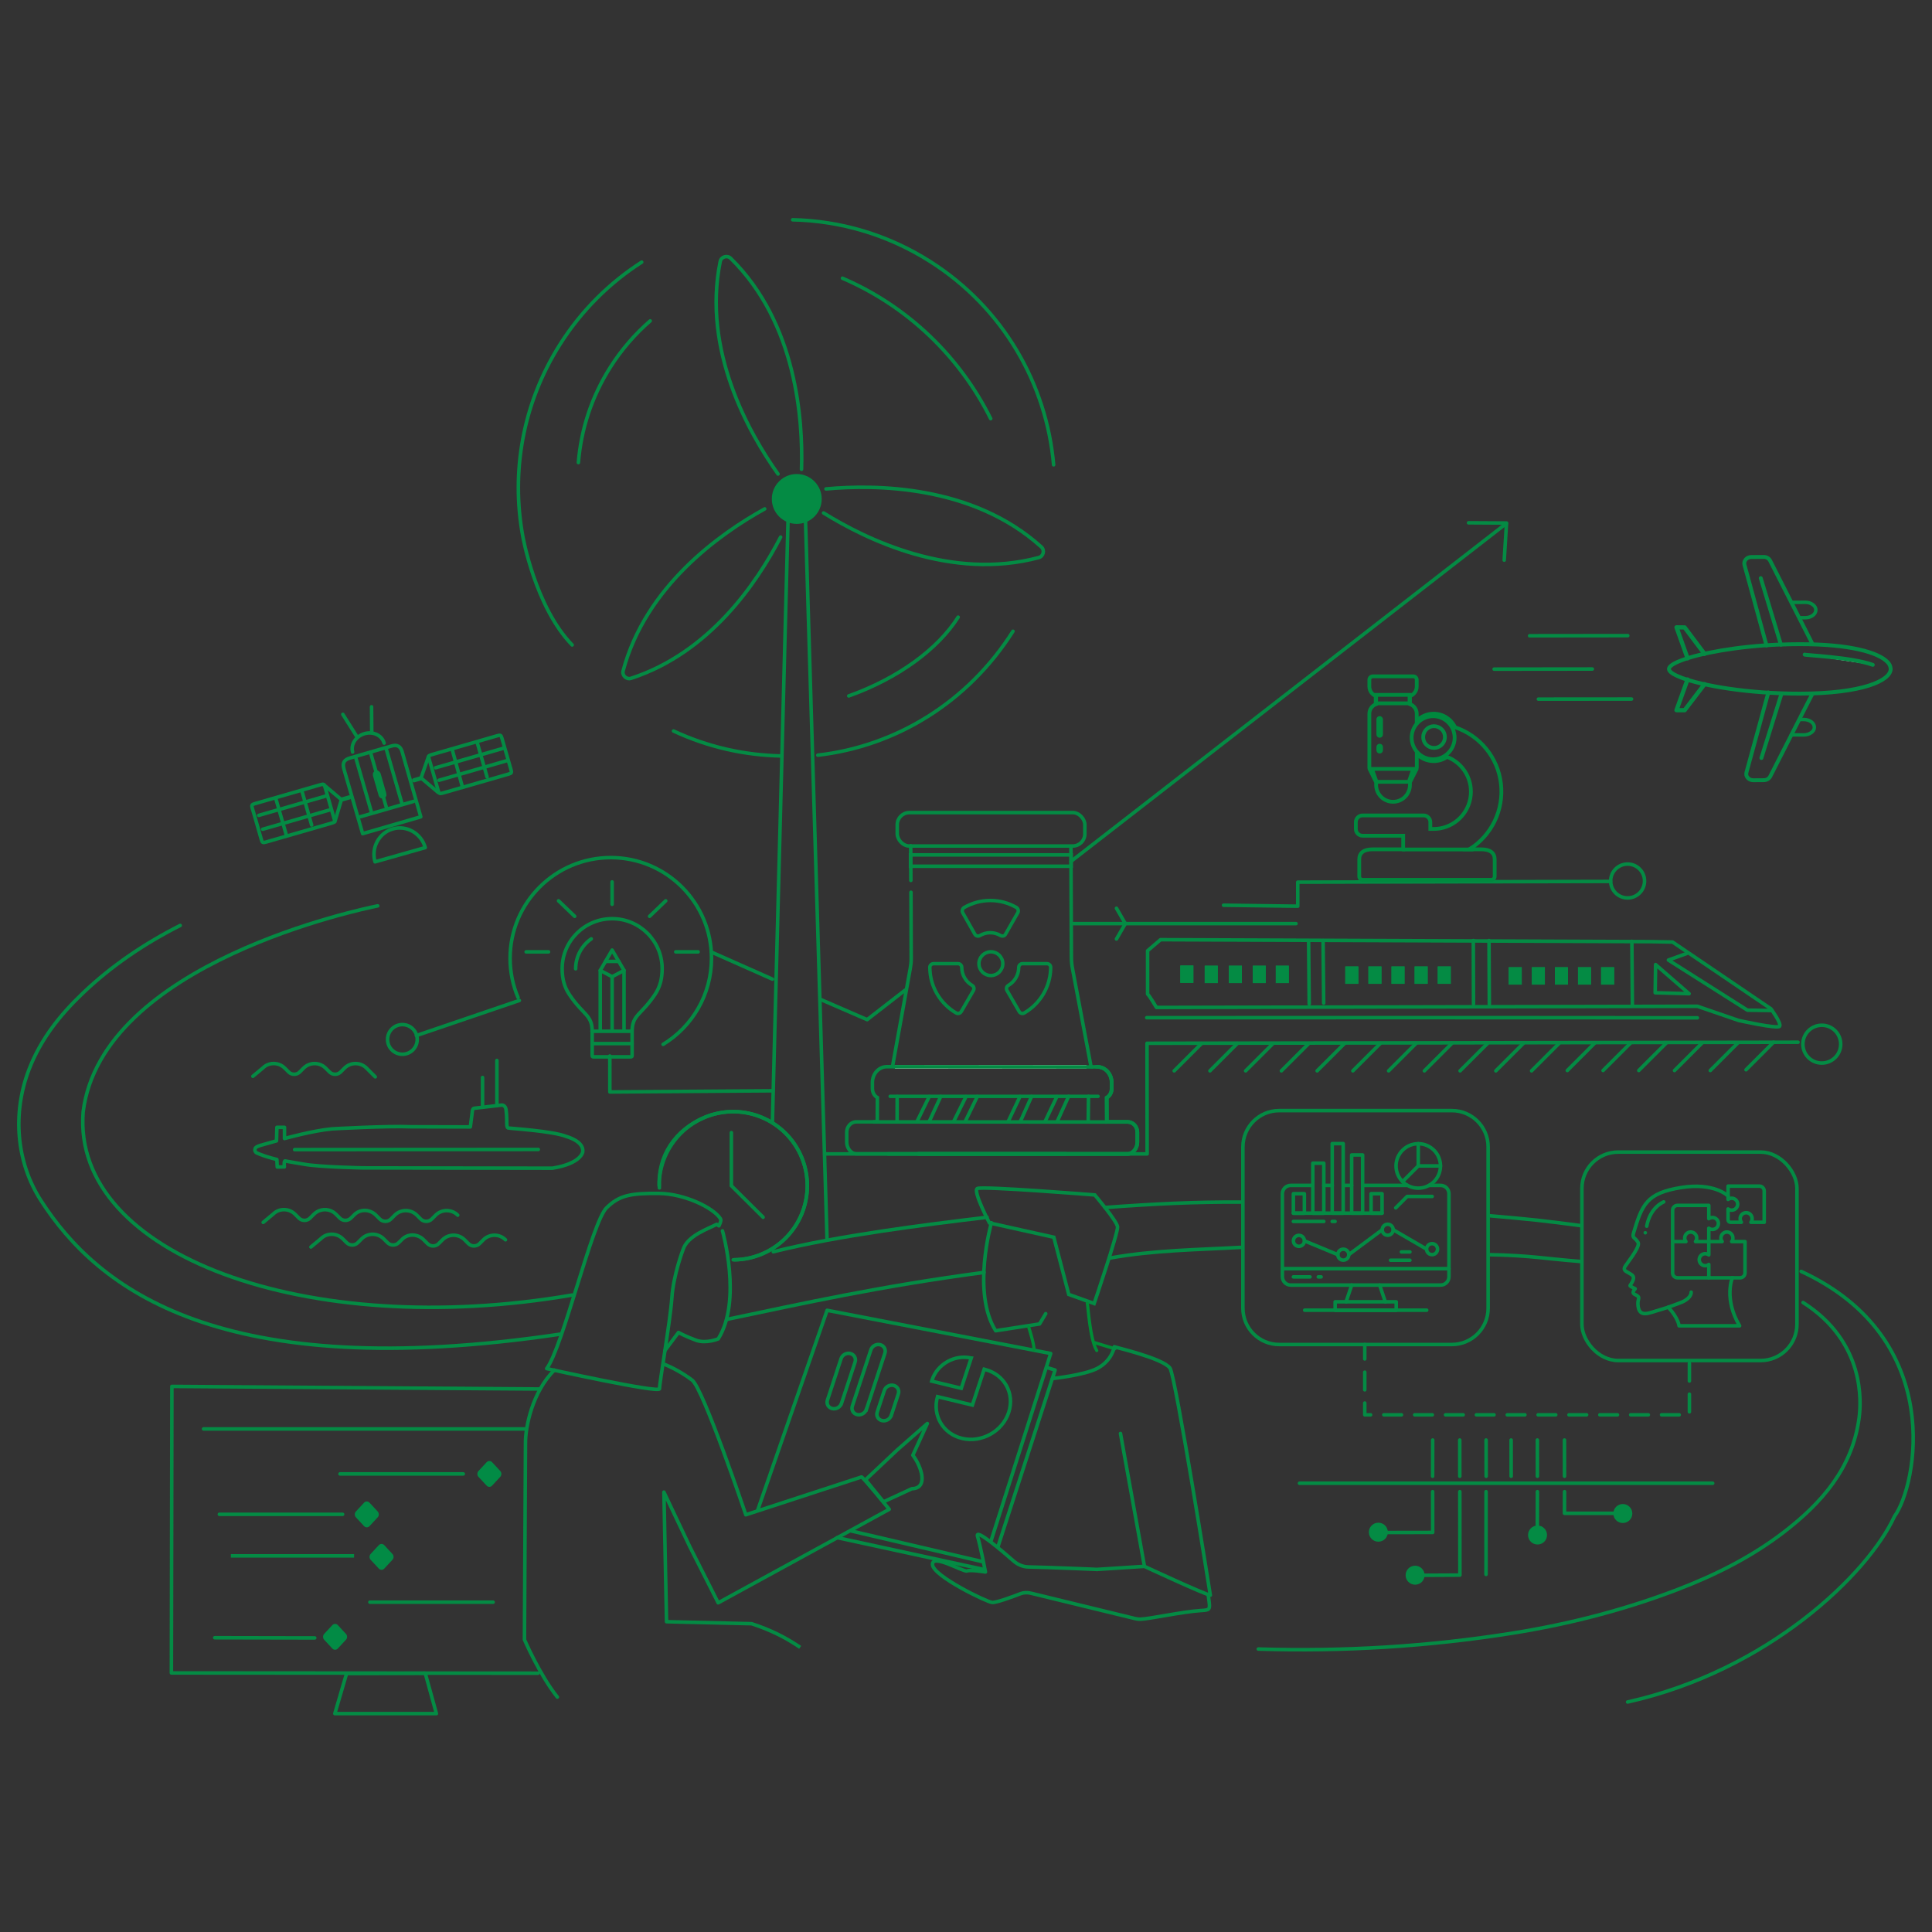 <?xml version="1.0" encoding="UTF-8"?>
<svg id="Calque_1" data-name="Calque 1" xmlns="http://www.w3.org/2000/svg" viewBox="0 0 514 514">
  <rect x="0" y="0" width="514" height="514" fill="#333333" stroke="none"/>
  <defs>
    <style>
      .cls-1, .cls-2, .cls-3, .cls-4, .cls-5, .cls-6, .cls-7, .cls-8, .cls-9, .cls-10, .cls-11, .cls-12, .cls-13, .cls-14, .cls-15, .cls-16, .cls-17, .cls-18 {
        fill: none;
      }

      .cls-1, .cls-2, .cls-3, .cls-4, .cls-5, .cls-7, .cls-10, .cls-11, .cls-12, .cls-13, .cls-15, .cls-16, .cls-17, .cls-18 {
        stroke: #048b44;
      }

      .cls-1, .cls-2, .cls-3, .cls-4, .cls-5, .cls-9, .cls-11, .cls-13, .cls-15 {
        stroke-linejoin: round;
      }

      .cls-1, .cls-2, .cls-3, .cls-4, .cls-5, .cls-9, .cls-11, .cls-15, .cls-17 {
        stroke-linecap: round;
      }

      .cls-1, .cls-4, .cls-10, .cls-12, .cls-13, .cls-19, .cls-15, .cls-17, .cls-18 {
        stroke-width: .94px;
      }

      .cls-20 {
        fill: #028b45;
      }

      .cls-2 {
        stroke-width: .92px;
      }

      .cls-2, .cls-3, .cls-21, .cls-22, .cls-7, .cls-8, .cls-10, .cls-11, .cls-15, .cls-16 {
        fill-rule: evenodd;
      }

      .cls-3 {
        stroke-width: 1.13px;
      }

      .cls-4 {
        stroke-dasharray: 4.69 3.52;
      }

      .cls-5, .cls-11 {
        stroke-width: 1.03px;
      }

      .cls-23, .cls-21 {
        fill: #fff;
      }

      .cls-22 {
        fill: #00893e;
      }

      .cls-7, .cls-10, .cls-12, .cls-19, .cls-14, .cls-16, .cls-17 {
        stroke-miterlimit: 10;
      }

      .cls-9 {
        stroke: #008d36;
        stroke-width: .84px;
      }

      .cls-19 {
        fill: #4d88a6;
        stroke: #fff;
      }

      .cls-14 {
        stroke: #00893e;
      }

      .cls-24 {
        fill: #048b44;
      }

      .cls-16 {
        stroke-width: .92px;
      }

      .cls-18 {
        stroke-miterlimit: 22.93;
      }
    </style>
  </defs>
  <path class="cls-8" d="M244.31,306.84h55.94c1.37,0,2.51-1.6,2.5-3.08v-2.69c-.02-1.53-1.17-2.73-2.54-2.73h-5.59l-.03-6.45c.81-.46,1.33-1.38,1.33-2.45v-1.59c-.02-2.3-1.72-4.18-3.85-4.18h-1.32s-4.97-26.26-4.97-26.26c-.2-1.03-.27-2.09-.27-3.11l-.11-25.3-.02-4.15.23.1c1.78,0,3.22-1.44,3.22-3.22v-2.45c0-1.78-1.44-3.22-3.22-3.22h-43.48c-1.78,0-3.22,1.44-3.22,3.22v2.45c0,1.78,1.44,3.22,3.22,3.22l.36-.05.04,9.2.03,3.16.06,17.69c0,.85-.09,1.73-.25,2.58l-4.71,26.03c-3.25-.76-5.36,1.97-5.37,4.27v1.59c-.01,1.06.51,1.99,1.32,2.45l-.03,6.45h-5.59c-1.37,0-2.52,1.21-2.53,2.73v2.69c-.02,1.49,1.12,3.08,2.49,3.08h55.94"/>
  <path class="cls-6" d="M340.32,295.47h45.94c5.32,0,9.65,4.32,9.65,9.65v42.93c0,5.32-4.32,9.65-9.65,9.65h-45.94c-5.32,0-9.65-4.32-9.65-9.65v-42.93c0-5.32,4.32-9.65,9.65-9.65Z"/>
  <rect class="cls-6" x="420.86" y="306.51" width="57.21" height="55.45" rx="9.65" ry="9.65"/>
  <path class="cls-6" d="M438.98,250.52l5.99.1,26.18,17.77s2.83,3.86,2.32,4.64-10.97-1.56-10.97-1.56l-10.93-3.76-143.9.32s-1.98-3.31-2.36-3.55v-11.54l3.44-2.94,130.23.52"/>
  <polyline class="cls-8" points="453.48 182.02 448.2 188.94 446.02 188.94 448.96 180.78"/>
  <path class="cls-8" d="M444.02,177.97c0-.65,1.1-1.43,3.05-2.18.03-.03.07-.03.1-.03s.05-.02.07-.04c4.88-1.89,14.8-3.79,26.44-4.25l.02.02c1.65-.07,3.35-.12,5.08-.11,13.41-.03,20.93,2.2,23.35,4.72.51.46.83,1.13.88,1.84,0,3.16-7.6,6.59-24.22,6.6-13.78.01-25.97-2.12-31.55-4.28-.02-.02-.03-.03-.07-.03-.02-.02-.05-.02-.07-.04-1.98-.75-3.08-1.53-3.09-2.21"/>
  <polyline class="cls-8" points="448.97 175.14 446.03 166.9 448.19 166.92 453.47 173.95"/>
  <path class="cls-8" d="M478.71,164.34h1.58c1.55,0,2.81-.92,2.81-2.06.01-.54-.29-1.07-.82-1.43-.53-.4-1.23-.62-2-.61l-3.68.02"/>
  <path class="cls-8" d="M476.56,195.5l3.32.02c.76,0,1.47-.21,2-.61.53-.36.84-.88.82-1.43,0-1.13-1.26-2.06-2.81-2.06h-1.07"/>
  <path class="cls-8" d="M482.22,171.37l-11.31-22.25c-.32-.58-.98-.97-1.7-.95l-3.28.02c-.59,0-1.13.23-1.48.66-.35.4-.48.95-.34,1.45l5.86,21.43"/>
  <path class="cls-8" d="M470.46,184.23l-5.82,21.25c-.15.51-.03,1.04.34,1.45.03.05.09.11.15.16.35.32.84.49,1.34.49l2.79-.02c.73,0,1.39-.39,1.7-.99l6.44-12.65,2.6-5.1,2.22-4.31"/>
  <path class="cls-21" d="M480.12,174.15c-.05.17,12.46.68,18.13,2.73"/>
  <line class="cls-23" x1="468.44" y1="153.81" x2="473.8" y2="171.51"/>
  <line class="cls-23" x1="473.97" y1="184.51" x2="468.61" y2="201.67"/>
  <path class="cls-6" d="M162.85,281.17h5.05c.15,0,.27-.12.27-.27v-6.41c0-4.58,2.31-4.3,6.07-9.89,1.42-2.11,1.92-4.36,1.92-6.89,0-7.35-5.96-13.3-13.3-13.3s-13.3,5.96-13.3,13.3c0,2.52.5,4.78,1.92,6.89,3.75,5.59,6.07,5.3,6.07,9.89v6.41c0,.15.12.27.27.27h5.05Z"/>
  <path class="cls-6" d="M106.98,199.98c-.41-1.42-1.34-1.94-2.77-1.52l-11.03,3.18c-1.66.47-2.14,1.34-1.67,2.98.56,1.95,4.97,17.17,4.97,17.17l15.47-4.48c-.83-2.88-4.25-14.82-4.97-17.32Z"/>
  <path class="cls-6" d="M85.25,208.78c-5.82,1.67-11.63,3.35-17.45,5.03-.83.24-.91.4-.67,1.25.32,1.1.65,2.2.98,3.32l.34,1.21c.37,1.29.73,2.55,1.09,3.81.22.77.39.86,1.16.64,5.86-1.69,11.71-3.38,17.56-5.06.78-.23.87-.37.64-1.16-.8-2.77-1.6-5.55-2.4-8.32-.26-.9-.38-.97-1.26-.72Z"/>
  <path class="cls-6" d="M132.3,195.74c-5.82,1.67-11.63,3.35-17.45,5.03-.83.24-.91.4-.67,1.25.32,1.1.65,2.2.98,3.32l.34,1.21c.37,1.29.73,2.55,1.09,3.81.22.77.39.86,1.16.64,5.86-1.69,11.71-3.38,17.56-5.06.78-.23.87-.37.64-1.16-.8-2.77-1.6-5.55-2.4-8.32-.26-.9-.38-.97-1.26-.72Z"/>
  <path class="cls-6" d="M99.77,229.29c-1.07-3.79,1.05-7.71,4.74-8.76,3.69-1.05,7.56,1.18,8.63,4.97l-13.37,3.79Z"/>
  <circle class="cls-6" cx="484.84" cy="277.79" r="5.09"/>
  <path class="cls-6" d="M67.8,305.99c.04-.55.1-.87,1.82-1.36,1.72-.49,3.94-1.11,3.94-1.11l.11-3.6h2.02s0,2.98,0,2.98c0,0,7.48-2.09,12.64-2.57,0,0,14.56-.83,21.13-.56l15.67.04.51-3.97s.01-.94.51-.99q.75-.08,7.28-.85s1.01-.12,1.21,1.24c.2,1.37.19,3.72.19,3.72,0,0,0,.99.3,1.12.3.13,11.82.78,15.56,2.28,0,0,4.75,1.25,4.34,4.11,0,0-.41,3.1-8.09,4.32l-50.37-.08s-11.49-.22-15.64-.97c0,0-4.65-.76-5.05-.88-.4-.13-.23,1.59-.23,1.59l-1.89.02-.1-1.99s-2.42-.63-3.43-1c-1.01-.38-1.5-.53-1.92-.75-.49-.25-.5-.75-.5-.75Z"/>
  <polygon class="cls-6" points="113.14 445.16 116.1 455.9 89.08 455.9 92.21 445.22 113.14 445.16"/>
  <polyline class="cls-1" points="297.03 241.64 299.39 245.73 297.03 249.82"/>
  <path class="cls-1" d="M205.5,260.5c-5.41-2.4-10.81-4.8-16.22-7.2"/>
  <polyline class="cls-1" points="240.81 263.42 230.7 271.27 218.43 265.95"/>
  <line class="cls-1" x1="400.37" y1="139.56" x2="284.93" y2="229.17"/>
  <polygon class="cls-6" points="209.73 135.39 211.4 135.39 214.21 135.39 219.75 330 211.24 331.41 204.49 333.03 209.73 135.39"/>
  <line class="cls-1" x1="138.17" y1="266.17" x2="110.78" y2="275.5"/>
  <line class="cls-1" x1="400.79" y1="139.42" x2="400.19" y2="149.02"/>
  <line class="cls-1" x1="400.81" y1="139.15" x2="390.7" y2="139.09"/>
  <g>
    <path class="cls-1" d="M433.02,452.81c37.27-8.3,63.92-33.99,71-49.4,5.91-8.08,13.94-47.22-24.83-65.16"/>
    <path class="cls-1" d="M334.77,438.72c22.72.7,45.32-.67,67.76-4.25,14.97-2.39,29.65-6.17,43.8-11.59,10-3.83,19.63-8.66,28.19-15.22,10.15-7.79,18.3-17.07,20.08-30.4.56-4.18,1.66-20.19-14.9-30.73"/>
    <path class="cls-1" d="M207.71,201.11c-9.66-.2-19.37-2.36-28.52-6.63"/>
    <path class="cls-1" d="M269.5,167.95c-12.01,18.96-31.24,30.59-51.93,32.96"/>
    <polygon class="cls-6" points="139 445.15 45.6 445.08 45.73 368.85 162.59 369.54 163.34 431.51 162.87 436.3 144.12 445.04 139 445.15"/>
    <polyline class="cls-1" points="143.69 369.54 45.73 368.85 45.6 445.08 143.13 445.15"/>
    <path class="cls-20" d="M100.78,417.32l-2.17-2.34c-.4-.43-.4-1.13,0-1.56l2.17-2.34c.4-.43,1.05-.43,1.45,0l2.17,2.34c.4.43.4,1.13,0,1.56l-2.17,2.34c-.4.43-1.05.43-1.45,0"/>
    <path class="cls-20" d="M88.42,438.59l-2.17-2.34c-.4-.43-.4-1.13,0-1.56l2.17-2.34c.4-.43,1.05-.43,1.45,0l2.17,2.34c.4.43.4,1.13,0,1.56l-2.17,2.34c-.4.43-1.05.43-1.45,0"/>
    <line class="cls-17" x1="58.37" y1="402.88" x2="91.15" y2="402.88"/>
    <line class="cls-12" x1="61.42" y1="413.93" x2="94.2" y2="413.93"/>
    <line class="cls-17" x1="98.41" y1="426.25" x2="131.19" y2="426.25"/>
    <line class="cls-20" x1="57.13" y1="435.71" x2="83.73" y2="435.76"/>
    <line class="cls-17" x1="57.13" y1="435.71" x2="83.73" y2="435.76"/>
    <path class="cls-20" d="M96.86,406.02l-2.17-2.34c-.4-.43-.4-1.13,0-1.56l2.17-2.34c.4-.43,1.05-.43,1.45,0l2.17,2.34c.4.43.4,1.13,0,1.56l-2.17,2.34c-.4.43-1.05.43-1.45,0"/>
    <path class="cls-20" d="M129.47,395.25l-2.17-2.34c-.4-.43-.4-1.13,0-1.56l2.17-2.34c.4-.43,1.05-.43,1.45,0l2.17,2.34c.4.43.4,1.13,0,1.56l-2.17,2.34c-.4.43-1.05.43-1.45,0"/>
    <line class="cls-17" x1="90.46" y1="392.13" x2="123.25" y2="392.13"/>
    <line class="cls-17" x1="54.16" y1="380.16" x2="139.64" y2="380.16"/>
    <line class="cls-1" x1="397.51" y1="178.02" x2="423.62" y2="177.99"/>
    <line class="cls-1" x1="406.95" y1="169.14" x2="433.06" y2="169.11"/>
    <line class="cls-1" x1="409.29" y1="186" x2="434.06" y2="185.98"/>
    <path class="cls-1" d="M224.14,74.02c17.53,7.55,31.27,21.01,39.43,37.36"/>
    <path class="cls-1" d="M210.89,58.47c12.53.28,25.15,3.86,36.51,11.06,19.56,12.39,31.04,32.72,32.91,54.13"/>
    <path class="cls-1" d="M170.72,69.74c-8.5,5.45-15.98,12.79-21.74,21.89-9.99,15.78-13.02,33.99-9.9,51.01,0,0,3.28,18.81,13.14,28.95"/>
    <path class="cls-1" d="M254.91,164.19c-5.31,8.42-15.9,16.26-29.1,20.96"/>
    <path class="cls-1" d="M153.88,123.06c.7-8.73,3.47-17.42,8.48-25.34,3-4.73,6.59-8.86,10.62-12.35"/>
    <line class="cls-1" x1="345.72" y1="394.61" x2="455.65" y2="394.61"/>
    <line class="cls-1" x1="409" y1="406.62" x2="409.02" y2="396.85"/>
    <path class="cls-24" d="M411.58,408.4c0,1.39-1.14,2.52-2.54,2.51-1.39,0-2.52-1.14-2.51-2.54,0-1.39,1.15-2.52,2.54-2.51,1.39,0,2.52,1.14,2.51,2.54Z"/>
    <path class="cls-6" d="M111,276.56c-.01,2.18-1.79,3.94-3.97,3.92-2.18-.01-3.94-1.79-3.92-3.97.01-2.18,1.79-3.94,3.97-3.92,2.18.01,3.93,1.79,3.92,3.97"/>
    <path class="cls-12" d="M111,276.56c-.01,2.18-1.79,3.94-3.97,3.92-2.18-.01-3.94-1.79-3.92-3.97.01-2.18,1.79-3.94,3.97-3.92,2.18.01,3.93,1.79,3.92,3.97Z"/>
    <path class="cls-24" d="M434.27,402.68c0,1.39-1.14,2.52-2.54,2.51-1.4,0-2.52-1.14-2.51-2.54,0-1.39,1.14-2.52,2.54-2.51,1.39,0,2.52,1.14,2.51,2.54Z"/>
    <polyline class="cls-1" points="388.38 396.85 388.4 419.05 378.38 419.1"/>
    <polyline class="cls-1" points="368.46 407.72 381.16 407.7 381.15 396.85"/>
    <line class="cls-1" x1="416.23" y1="392.75" x2="416.22" y2="383.11"/>
    <polyline class="cls-1" points="416.24 396.85 416.22 402.61 429.87 402.61"/>
    <line class="cls-1" x1="409.02" y1="392.75" x2="409.01" y2="383.11"/>
    <line class="cls-1" x1="402.04" y1="392.75" x2="402.03" y2="383.11"/>
    <line class="cls-1" x1="395.39" y1="392.75" x2="395.37" y2="383.11"/>
    <line class="cls-1" x1="395.35" y1="418.86" x2="395.36" y2="396.85"/>
    <line class="cls-1" x1="388.37" y1="392.75" x2="388.36" y2="383.11"/>
    <line class="cls-1" x1="381.14" y1="392.75" x2="381.16" y2="383.11"/>
    <line class="cls-1" x1="132.2" y1="282.13" x2="132.2" y2="294.17"/>
    <line class="cls-1" x1="128.38" y1="286.66" x2="128.38" y2="294.59"/>
    <path class="cls-1" d="M67.8,305.99c.04-.55.1-.87,1.82-1.36,1.72-.49,3.94-1.11,3.94-1.11l.11-3.6h2.02s0,2.98,0,2.98c0,0,7.48-2.09,12.64-2.57,0,0,14.56-.83,21.13-.56l15.67.04.51-3.97s.01-.94.51-.99q.75-.08,7.28-.85s1.01-.12,1.21,1.24c.2,1.37.19,3.72.19,3.72,0,0,0,.99.3,1.12.3.13,11.82.78,15.56,2.28,0,0,4.75,1.25,4.34,4.11,0,0-.41,3.1-8.09,4.32l-50.37-.08s-11.49-.22-15.64-.97c0,0-4.65-.76-5.05-.88-.4-.13-.23,1.59-.23,1.59l-1.89.02-.1-1.99s-2.42-.63-3.43-1c-1.01-.38-1.5-.53-1.92-.75-.49-.25-.5-.75-.5-.75Z"/>
    <line class="cls-1" x1="78.39" y1="305.85" x2="143.21" y2="305.81"/>
    <path class="cls-1" d="M428.5,234.5c-27.75.06-55.49.13-83.24.19v6.4c-6.58-.09-13.16-.17-19.74-.26"/>
    <path class="cls-6" d="M437.52,234.41c-.01,2.49-2.04,4.5-4.53,4.48-2.49-.01-4.5-2.04-4.48-4.53.01-2.49,2.04-4.5,4.53-4.48,2.49.01,4.5,2.04,4.48,4.53"/>
    <path class="cls-12" d="M437.52,234.41c-.01,2.49-2.04,4.5-4.53,4.48-2.49-.01-4.5-2.04-4.48-4.53.01-2.49,2.04-4.5,4.53-4.48,2.49.01,4.5,2.04,4.48,4.53Z"/>
    <polyline class="cls-1" points="162.24 280.94 162.25 290.51 205.66 290.2"/>
    <polyline class="cls-4" points="449.46 362.71 449.46 376.41 363.09 376.41 363.09 357.7"/>
    <line class="cls-1" x1="433.8" y1="277.49" x2="426.49" y2="284.8"/>
    <line class="cls-1" x1="443.31" y1="277.49" x2="435.99" y2="284.8"/>
    <line class="cls-1" x1="452.82" y1="277.49" x2="445.5" y2="284.8"/>
    <line class="cls-1" x1="462.33" y1="277.49" x2="455.01" y2="284.8"/>
    <line class="cls-1" x1="471.83" y1="277.29" x2="464.52" y2="284.61"/>
    <line class="cls-1" x1="424.29" y1="277.49" x2="416.98" y2="284.8"/>
    <line class="cls-1" x1="357.74" y1="277.58" x2="350.42" y2="284.89"/>
    <line class="cls-1" x1="367.24" y1="277.58" x2="359.93" y2="284.89"/>
    <line class="cls-1" x1="376.75" y1="277.58" x2="369.44" y2="284.89"/>
    <line class="cls-1" x1="386.26" y1="277.58" x2="378.95" y2="284.89"/>
    <line class="cls-1" x1="395.77" y1="277.58" x2="388.45" y2="284.89"/>
    <line class="cls-1" x1="405.28" y1="277.58" x2="397.96" y2="284.89"/>
    <line class="cls-1" x1="414.79" y1="277.58" x2="407.47" y2="284.89"/>
    <line class="cls-1" x1="319.7" y1="277.58" x2="312.39" y2="284.89"/>
    <line class="cls-1" x1="329.21" y1="277.58" x2="321.9" y2="284.89"/>
    <line class="cls-1" x1="338.72" y1="277.58" x2="331.4" y2="284.89"/>
    <line class="cls-1" x1="348.23" y1="277.58" x2="340.91" y2="284.89"/>
    <path class="cls-1" d="M305.08,270.75c.45-.03,134.05-.03,146.5.04"/>
    <polyline class="cls-1" points="478.35 277.28 305.16 277.56 305.19 306.99 219.4 306.99"/>
    <path class="cls-12" d="M489.71,277.82c-.01,2.78-2.28,5.02-5.06,5-2.78-.01-5.02-2.28-5-5.06.02-2.78,2.28-5.02,5.06-5,2.78.01,5.02,2.28,5,5.06Z"/>
    <polygon class="cls-1" points="113.14 445.16 116.1 455.9 89.08 455.9 92.21 445.22 113.14 445.16"/>
    <path class="cls-1" d="M137.82,265.38c-1.36-3.21-2.11-6.73-2.11-10.43,0-14.8,12-26.79,26.79-26.79s26.79,12,26.79,26.79c0,9.7-5.15,18.19-12.87,22.9"/>
    <path class="cls-1" d="M67.28,286.34l2.68-2.23c1.55-1.56,4.18-1.56,5.8.06l1.03,1.03c.81.81,2.14.81,2.95,0l1.03-1.03c1.62-1.62,4.25-1.62,5.87,0l1.03,1.03c.81.81,2.14.81,2.95,0l1.03-1.03c1.62-1.62,4.26-1.62,5.87,0l2.32,2.32"/>
    <path class="cls-1" d="M70.02,325.21l2.68-2.23c1.55-1.56,4.18-1.56,5.8.06l1.03,1.03c.81.81,2.14.81,2.95,0l1.03-1.03c1.62-1.62,4.25-1.62,5.87,0l1.03,1.03c.81.81,2.14.81,2.95,0,0,0,1.01-.99,1.11-1.09l.05-.04c1.57-1.33,3.96-1.19,5.5.35l1.03,1.03c.81.81,2.14.82,2.95,0l1.03-1.03c1.62-1.62,4.25-1.62,5.87,0l1.03,1.03c.81.81,2.14.81,2.95,0l1.03-1.03c1.62-1.62,4.26-1.62,5.87,0"/>
    <path class="cls-1" d="M82.72,331.76l2.68-2.23c1.55-1.56,4.18-1.56,5.8.06l1.03,1.03c.81.81,2.14.81,2.95,0l1.03-1.03c1.62-1.62,4.25-1.62,5.87,0l1.03,1.03c.81.81,2.14.81,2.95,0,0,0,1.01-.99,1.11-1.09l.05-.04c1.57-1.33,3.96-1.19,5.5.35l1.03,1.03c.81.81,2.14.82,2.95,0l1.03-1.03c1.62-1.62,4.25-1.62,5.87,0l1.03,1.03c.81.81,2.14.81,2.95,0l1.03-1.03c1.62-1.62,4.26-1.62,5.87,0"/>
    <path class="cls-1" d="M106.98,199.98c-.41-1.42-1.34-1.94-2.77-1.52l-11.03,3.18c-1.66.47-2.14,1.34-1.67,2.98.56,1.95,4.97,17.17,4.97,17.17l15.47-4.48c-.83-2.88-4.25-14.82-4.97-17.32Z"/>
    <path class="cls-1" d="M85.25,208.78c-5.82,1.67-11.63,3.35-17.45,5.03-.83.24-.91.4-.67,1.25.32,1.1.65,2.2.98,3.32l.34,1.21c.37,1.29.73,2.55,1.09,3.81.22.77.39.86,1.16.64,5.86-1.69,11.71-3.38,17.56-5.06.78-.23.87-.37.64-1.16-.8-2.77-1.6-5.55-2.4-8.32-.26-.9-.38-.97-1.26-.72Z"/>
    <path class="cls-1" d="M102.33,211.56c-.01-.12,0-.34-.06-.54-.46-1.63-.93-3.25-1.39-4.87-.12-.42-.3-.79-.81-.64-.51.15-.45.57-.33.98.47,1.6.93,3.21,1.39,4.81.04.15.09.31.18.44.25.36.79.3,1.04-.18Z"/>
    <line class="cls-1" x1="73.4" y1="212.53" x2="76.13" y2="222.01"/>
    <line class="cls-1" x1="80.3" y1="210.35" x2="82.91" y2="219.5"/>
    <line class="cls-1" x1="94.72" y1="201.83" x2="98.88" y2="216.28"/>
    <line class="cls-1" x1="98.71" y1="200.68" x2="102.88" y2="215.13"/>
    <line class="cls-1" x1="102.82" y1="199.49" x2="106.99" y2="213.94"/>
    <line class="cls-1" x1="95.9" y1="217.28" x2="110.03" y2="213.21"/>
    <line class="cls-1" x1="68.84" y1="216.93" x2="87.01" y2="211.69"/>
    <line class="cls-1" x1="69.89" y1="220.62" x2="88.05" y2="215.38"/>
    <path class="cls-1" d="M132.3,195.74c-5.82,1.67-11.63,3.35-17.45,5.03-.83.24-.91.4-.67,1.25.32,1.1.65,2.2.98,3.32l.34,1.21c.37,1.29.73,2.55,1.09,3.81.22.77.39.86,1.16.64,5.86-1.69,11.71-3.38,17.56-5.06.78-.23.87-.37.64-1.16-.8-2.77-1.6-5.55-2.4-8.32-.26-.9-.38-.97-1.26-.72Z"/>
    <line class="cls-1" x1="120.42" y1="199.82" x2="123.05" y2="209.48"/>
    <line class="cls-1" x1="126.93" y1="197.44" x2="129.58" y2="206.71"/>
    <line class="cls-1" x1="115.89" y1="204.26" x2="134.06" y2="199.03"/>
    <line class="cls-1" x1="116.81" y1="207.58" x2="134.97" y2="202.34"/>
    <polyline class="cls-1" points="86.07 208.72 90.83 212.74 89.08 218.63"/>
    <polyline class="cls-1" points="116.56 210.81 112.02 206.97 114.02 201.2"/>
    <rect class="cls-1" x="91.15" y="212.3" width="1.84" height=".18" transform="translate(-55.23 33.81) rotate(-16.08)"/>
    <rect class="cls-1" x="110.09" y="207.25" width="1.84" height=".18" transform="translate(-53.09 38.86) rotate(-16.08)"/>
    <path class="cls-1" d="M99.77,229.29c-1.07-3.79,1.05-7.71,4.74-8.76,3.69-1.05,7.56,1.18,8.63,4.97l-13.37,3.79Z"/>
    <path class="cls-1" d="M93.81,200.08c-.55-2.05.88-4.24,3.2-4.9,2.31-.65,4.63.48,5.18,2.52"/>
    <line class="cls-1" x1="98.9" y1="194.79" x2="98.85" y2="188.04"/>
    <line class="cls-1" x1="94.88" y1="195.88" x2="91.21" y2="190.05"/>
    <path class="cls-24" d="M373.96,419.09c0,1.39,1.14,2.52,2.54,2.51,1.39,0,2.52-1.14,2.51-2.54,0-1.39-1.15-2.52-2.54-2.51-1.39,0-2.52,1.14-2.51,2.54Z"/>
    <path class="cls-24" d="M369.23,407.65c0,1.39-1.14,2.52-2.54,2.51-1.39,0-2.52-1.14-2.51-2.54,0-1.39,1.15-2.52,2.54-2.51,1.39,0,2.52,1.14,2.51,2.54Z"/>
    <path class="cls-1" d="M396.03,333.8c11.35.21,14.58,1.04,24.57,1.82"/>
    <path class="cls-1" d="M295.28,334.7c11.64-2.1,23.15-2.19,34.75-2.84"/>
    <path class="cls-1" d="M193.45,351c20.23-4.23,40.34-8.76,68.35-12.48"/>
    <path class="cls-1" d="M47.94,246.21c-9.44,4.78-18.16,10.63-25.94,18.05-6.06,5.78-11.13,12.15-14.24,20.17-4.53,11.68-3.44,24.78,3.13,34.96,15.12,23.5,47.57,49.01,138.13,35.56"/>
    <path class="cls-1" d="M396.03,323.42c11.53,1,14.64,1.35,24.58,2.66"/>
    <path class="cls-1" d="M293.98,321.25c13.44-1,24.02-1.5,36.05-1.44"/>
    <path class="cls-1" d="M205.73,333.03c17.23-4.31,40.19-7.18,56.87-9.18"/>
    <rect class="cls-1" x="420.86" y="306.51" width="57.21" height="55.45" rx="9.65" ry="9.65"/>
    <line class="cls-23" x1="396.23" y1="267.19" x2="396.14" y2="250.23"/>
    <line class="cls-1" x1="396.23" y1="267.19" x2="396.14" y2="250.23"/>
    <line class="cls-23" x1="434.15" y1="250.43" x2="434.29" y2="267.5"/>
    <line class="cls-1" x1="434.15" y1="250.43" x2="434.29" y2="267.5"/>
    <polyline class="cls-1" points="471.41 268.85 464.89 268.75 443.87 255.42 448.74 253.67"/>
    <polygon class="cls-6" points="440.46 256.62 449.38 264.37 440.35 264.12 440.46 256.62"/>
    <polygon class="cls-1" points="440.46 256.62 449.38 264.37 440.35 264.12 440.46 256.62"/>
    <line class="cls-23" x1="352.16" y1="266.88" x2="352" y2="250.23"/>
    <line class="cls-1" x1="352.16" y1="266.88" x2="352" y2="250.23"/>
    <line class="cls-23" x1="348.31" y1="267.08" x2="348.15" y2="250.43"/>
    <line class="cls-1" x1="348.31" y1="267.08" x2="348.15" y2="250.43"/>
    <line class="cls-23" x1="391.97" y1="250.23" x2="392.02" y2="267.12"/>
    <line class="cls-1" x1="391.97" y1="250.23" x2="392.02" y2="267.12"/>
    <path class="cls-1" d="M438.98,250.52l5.99.1,26.18,17.77s2.83,3.86,2.32,4.64-10.97-1.56-10.97-1.56l-10.93-3.76-143.9.32s-1.98-3.31-2.36-3.55v-11.54l3.44-2.94,130.23.52"/>
    <path class="cls-24" d="M425.97,261.95v-4.62h3.47v4.62h-3.47"/>
    <path class="cls-24" d="M425.97,261.95v-4.62h3.47v4.62h-3.47Z"/>
    <path class="cls-24" d="M419.82,261.95v-4.62h3.47v4.62h-3.47"/>
    <path class="cls-24" d="M419.82,261.95v-4.62h3.47v4.62h-3.47Z"/>
    <path class="cls-24" d="M413.67,261.95v-4.62h3.47v4.62h-3.47"/>
    <path class="cls-24" d="M413.67,261.95v-4.62h3.47v4.62h-3.47Z"/>
    <path class="cls-24" d="M407.53,261.95v-4.62h3.47v4.62h-3.47"/>
    <path class="cls-24" d="M407.53,261.95v-4.62h3.47v4.62h-3.47Z"/>
    <path class="cls-24" d="M401.38,261.95v-4.62h3.47v4.62h-3.47"/>
    <path class="cls-24" d="M401.38,261.95v-4.62h3.47v4.62h-3.47Z"/>
    <path class="cls-24" d="M382.5,261.74v-4.62h3.47v4.62h-3.47"/>
    <path class="cls-24" d="M382.5,261.74v-4.62h3.47v4.62h-3.47Z"/>
    <path class="cls-24" d="M376.35,261.74v-4.62h3.47v4.62h-3.47"/>
    <path class="cls-24" d="M376.35,261.74v-4.62h3.47v4.62h-3.47Z"/>
    <path class="cls-24" d="M370.2,261.74v-4.62h3.47v4.62h-3.47"/>
    <path class="cls-24" d="M370.2,261.74v-4.62h3.47v4.62h-3.47Z"/>
    <path class="cls-24" d="M364.06,261.74v-4.62h3.47v4.62h-3.47"/>
    <path class="cls-24" d="M364.06,261.74v-4.62h3.47v4.62h-3.47Z"/>
    <path class="cls-24" d="M357.91,261.74v-4.62h3.47v4.62h-3.47"/>
    <path class="cls-24" d="M357.91,261.74v-4.62h3.47v4.62h-3.47Z"/>
    <path class="cls-24" d="M339.42,261.54v-4.62h3.47v4.62h-3.47Z"/>
    <path class="cls-24" d="M339.42,261.54v-4.62h3.47v4.62h-3.47Z"/>
    <path class="cls-24" d="M333.28,261.54v-4.62h3.47v4.62h-3.47"/>
    <path class="cls-24" d="M333.28,261.54v-4.62h3.47v4.62h-3.47Z"/>
    <path class="cls-24" d="M326.93,261.54v-4.62h3.47v4.62h-3.47"/>
    <path class="cls-24" d="M326.93,261.54v-4.62h3.47v4.62h-3.47Z"/>
    <path class="cls-24" d="M320.51,261.54v-4.62h3.47v4.62h-3.47"/>
    <path class="cls-24" d="M320.51,261.54v-4.62h3.47v4.62h-3.47Z"/>
    <path class="cls-24" d="M314.02,261.49v-4.62h3.47v4.62h-3.47"/>
    <path class="cls-24" d="M314.02,261.49v-4.62h3.47v4.62h-3.47Z"/>
  </g>
  <path class="cls-1" d="M340.32,295.47h45.94c5.32,0,9.65,4.32,9.65,9.65v42.93c0,5.32-4.32,9.65-9.65,9.65h-45.94c-5.32,0-9.65-4.32-9.65-9.65v-42.93c0-5.32,4.32-9.65,9.65-9.65Z"/>
  <polyline class="cls-3" points="453.48 182.02 448.2 188.94 446.02 188.94 448.96 180.78"/>
  <path class="cls-11" d="M444.02,177.97c0-.65,1.1-1.43,3.05-2.18.03-.03.07-.03.1-.03s.05-.02.07-.04c4.88-1.89,14.8-3.79,26.44-4.25l.02.02c1.65-.07,3.35-.12,5.08-.11,13.41-.03,20.93,2.2,23.35,4.72.51.46.83,1.13.88,1.84,0,3.16-7.6,6.59-24.22,6.6-13.78.01-25.97-2.12-31.55-4.28-.02-.02-.03-.03-.07-.03-.02-.02-.05-.02-.07-.04-1.98-.75-3.08-1.53-3.09-2.21"/>
  <polyline class="cls-3" points="448.97 175.14 446.03 166.9 448.19 166.92 453.47 173.95"/>
  <path class="cls-2" d="M478.71,164.34h1.58c1.55,0,2.81-.92,2.81-2.06.01-.54-.29-1.07-.82-1.43-.53-.4-1.23-.62-2-.61l-3.68.02"/>
  <path class="cls-2" d="M476.56,195.5l3.32.02c.76,0,1.47-.21,2-.61.53-.36.84-.88.82-1.43,0-1.13-1.26-2.06-2.81-2.06h-1.07"/>
  <path class="cls-11" d="M482.22,171.37l-11.31-22.25c-.32-.58-.98-.97-1.7-.95l-3.28.02c-.59,0-1.13.23-1.48.66-.35.4-.48.95-.34,1.45l5.86,21.43"/>
  <path class="cls-11" d="M470.46,184.23l-5.82,21.25c-.15.51-.03,1.04.34,1.45.03.05.09.11.15.16.35.32.84.49,1.34.49l2.79-.02c.73,0,1.39-.39,1.7-.99l6.44-12.65,2.6-5.1,2.22-4.31"/>
  <path class="cls-11" d="M480.12,174.15c-.05.17,12.46.68,18.13,2.73"/>
  <line class="cls-5" x1="468.44" y1="153.81" x2="473.8" y2="171.51"/>
  <line class="cls-5" x1="473.97" y1="184.51" x2="468.61" y2="201.67"/>
  <path class="cls-6" d="M194.4,68.72c24.38,23.96,18.2,64.51,18.2,64.51,0,0-27.81-30.16-20.99-63.66.25-1.26,1.87-1.75,2.78-.85"/>
  <path class="cls-17" d="M206.99,126.11c-7.73-10.88-20.19-32.87-15.38-56.54.25-1.26,1.87-1.75,2.78-.85,17.51,17.21,19.26,42.97,18.85,56.13"/>
  <path class="cls-6" d="M212.93,130.81s-12.53,39.06-45.03,49.65c-1.22.4-2.44-.76-2.11-2,8.82-33.03,47.14-47.65,47.14-47.65"/>
  <path class="cls-17" d="M207.68,142.89c-6.4,12.4-19.01,30.8-39.79,37.57-1.22.4-2.44-.76-2.11-2,6.01-22.5,25.71-36.46,37.66-43.07"/>
  <path class="cls-6" d="M276.36,148.34c-33.03,8.82-64.8-17.11-64.8-17.11,0,0,40.1-8.62,65.48,14.28.96.86.56,2.5-.68,2.83"/>
  <path class="cls-17" d="M219.75,130.08c13.06-1.21,39-1.08,57.29,15.43.96.86.56,2.5-.68,2.83-23.26,6.21-45.89-4.81-57.25-11.87"/>
  <path class="cls-12" d="M205.5,298.5c1.41-54.37,2.82-108.74,4.23-163.11h4.48c1.94,64.77,3.88,129.55,5.82,194.32"/>
  <path class="cls-24" d="M205.34,132.75c0,3.66,2.97,6.63,6.63,6.63,3.68,0,6.64-2.97,6.64-6.63,0-3.66-2.97-6.64-6.64-6.64s-6.63,2.98-6.63,6.64"/>
  <g>
    <line class="cls-1" x1="362.52" y1="315.37" x2="374.47" y2="315.37"/>
    <line class="cls-1" x1="357.38" y1="315.37" x2="359.6" y2="315.37"/>
    <line class="cls-1" x1="352.19" y1="315.37" x2="354.44" y2="315.37"/>
    <path class="cls-1" d="M380.24,315.37h3.03c1.22,0,2.22.99,2.22,2.22v22.08c0,1.22-.99,2.22-2.22,2.22h-39.88c-1.22,0-2.22-.99-2.22-2.22v-22.08c0-1.22.99-2.22,2.22-2.22h5.87"/>
    <rect class="cls-1" x="349.27" y="309.46" width="2.92" height="13.31"/>
    <rect class="cls-1" x="354.43" y="304.25" width="2.92" height="18.51"/>
    <rect class="cls-1" x="359.6" y="307.27" width="2.92" height="15.49"/>
    <rect class="cls-1" x="364.77" y="317.58" width="2.92" height="5.19"/>
    <rect class="cls-1" x="344.1" y="317.58" width="2.92" height="5.19"/>
    <line class="cls-1" x1="344.1" y1="324.96" x2="352.19" y2="324.96"/>
    <line class="cls-1" x1="344.1" y1="339.71" x2="348.52" y2="339.71"/>
    <line class="cls-1" x1="369.95" y1="335.28" x2="375.1" y2="335.28"/>
    <line class="cls-1" x1="372.84" y1="333.07" x2="375.1" y2="333.07"/>
    <polyline class="cls-1" points="381.02 318.31 374.37 318.31 371.33 321.35"/>
    <line class="cls-1" x1="341.18" y1="337.52" x2="385.49" y2="337.52"/>
    <line class="cls-1" x1="344.1" y1="322.76" x2="367.69" y2="322.76"/>
    <line class="cls-1" x1="354.43" y1="324.96" x2="355.19" y2="324.96"/>
    <line class="cls-1" x1="350.73" y1="339.71" x2="351.48" y2="339.71"/>
    <rect class="cls-1" x="355.21" y="346.34" width="16.25" height="2.24"/>
    <line class="cls-1" x1="379.56" y1="348.57" x2="347.11" y2="348.57"/>
    <line class="cls-1" x1="359.62" y1="341.88" x2="358.12" y2="346.34"/>
    <line class="cls-1" x1="367.05" y1="341.88" x2="368.55" y2="346.34"/>
    <circle class="cls-1" cx="377.32" cy="310.19" r="5.91"/>
    <polyline class="cls-1" points="383.23 310.19 377.32 310.19 373.14 314.37"/>
    <line class="cls-1" x1="377.32" y1="304.28" x2="377.32" y2="310.19"/>
    <path class="cls-1" d="M347.03,330.12c0-.81-.65-1.46-1.46-1.46s-1.46.65-1.46,1.46.65,1.46,1.46,1.46,1.46-.65,1.46-1.46Z"/>
    <path class="cls-1" d="M358.84,333.8c0-.81-.65-1.46-1.46-1.46s-1.46.65-1.46,1.46.65,1.46,1.46,1.46,1.46-.65,1.46-1.46Z"/>
    <path class="cls-1" d="M370.65,327.17c0-.81-.65-1.46-1.46-1.46s-1.46.65-1.46,1.46.65,1.46,1.46,1.46,1.46-.65,1.46-1.46Z"/>
    <path class="cls-1" d="M382.45,332.33c0-.81-.65-1.46-1.46-1.46s-1.46.65-1.46,1.46.65,1.46,1.46,1.46,1.46-.65,1.46-1.46Z"/>
    <line class="cls-1" x1="370.65" y1="327.17" x2="379.53" y2="332.33"/>
    <line class="cls-1" x1="367.73" y1="327.17" x2="358.83" y2="333.8"/>
    <line class="cls-1" x1="347.03" y1="330.12" x2="355.92" y2="333.8"/>
  </g>
  <path class="cls-1" d="M454.62,330.32v3.54c-.27-.2-.6-.32-.96-.32-.88,0-1.59.71-1.59,1.59s.71,1.6,1.59,1.6c.36,0,.69-.12.96-.32h0s0,3.55,0,3.55"/>
  <path class="cls-1" d="M454.62,330.32h3.55,0c-.2-.27-.32-.6-.32-.96,0-.88.71-1.59,1.59-1.59s1.59.71,1.59,1.59c0,.36-.12.69-.32.96h3.54v8.33c0,.72-.58,1.3-1.3,1.3h-16.66c-.72,0-1.3-.58-1.3-1.3v-16.66c0-.72.58-1.3,1.3-1.3h8.33v3.54c.27-.2.6-.32.96-.32.88,0,1.59.71,1.59,1.59s-.71,1.59-1.59,1.59c-.36,0-.69-.12-.96-.32h0s0,3.55,0,3.55"/>
  <path class="cls-1" d="M444.99,330.32h3.54c-.2-.27-.32-.6-.32-.96,0-.88.71-1.59,1.59-1.59s1.6.71,1.6,1.59c0,.36-.12.69-.32.96h0s3.55,0,3.55,0"/>
  <path class="cls-1" d="M469.37,325.18h-3.54s0,0,0,0c.2-.27.32-.6.32-.96,0-.88-.71-1.59-1.59-1.59s-1.6.71-1.6,1.59c0,.36.12.69.32.96h0-2.9c-.35,0-.63-.28-.63-.63v-2.91s0,0,0,0c.27.2.6.32.96.32.88,0,1.59-.71,1.59-1.59s-.71-1.59-1.59-1.59c-.36,0-.69.12-.96.32v-3.54h8.31c.72,0,1.3.58,1.3,1.3v8.32Z"/>
  <path class="cls-1" d="M449.93,343.78s.17,1.39-2.24,2.54c-.65.31-4.35,1.68-6.01,2.13-2.92.79-5.69,2.43-5.92-1.43-.1-1.67.94-1.81-.83-2.65-.8-.38-.34-.94.1-1.5,0,0-1.34-.64-1.37-.82-.03-.18,1.7-2,.49-2.87s-2.29-.97-1.95-2c.16-.48,4.26-5.43,3.62-6.59-.86-1.55-1.69-1.02-1.19-2.66,2.27-7.56,3.5-10.5,12.57-11.98,8.95-1.46,12.56,2.26,12.56,2.26"/>
  <path class="cls-1" d="M460.87,339.95s-2.32,5.65,1.95,12.78h-16.11s-.21-2.08-2.89-4.96"/>
  <path class="cls-1" d="M442.63,319.76s-3.58,1.32-4.53,6.46"/>
  <line class="cls-1" x1="437.72" y1="327.97" x2="437.72" y2="327.97"/>
  <polyline class="cls-1" points="166.02 274.23 166.02 258.18 162.85 252.76 159.69 258.18 159.69 274.23"/>
  <line class="cls-1" x1="157.54" y1="277.64" x2="168.15" y2="277.64"/>
  <line class="cls-1" x1="157.5" y1="274.36" x2="168.12" y2="274.36"/>
  <line class="cls-1" x1="161.09" y1="255.78" x2="164.62" y2="255.78"/>
  <line class="cls-1" x1="162.85" y1="259.85" x2="159.69" y2="258.18"/>
  <line class="cls-1" x1="162.85" y1="259.85" x2="166.02" y2="258.18"/>
  <line class="cls-1" x1="162.85" y1="259.85" x2="162.85" y2="274.23"/>
  <path class="cls-1" d="M162.85,281.17h5.05c.15,0,.27-.12.27-.27v-6.41c0-4.58,2.31-4.3,6.07-9.89,1.42-2.11,1.92-4.36,1.92-6.89,0-7.35-5.96-13.3-13.3-13.3s-13.3,5.96-13.3,13.3c0,2.52.5,4.78,1.92,6.89,3.75,5.59,6.07,5.3,6.07,9.89v6.41c0,.15.12.27.27.27h5.05Z"/>
  <path class="cls-1" d="M153.15,257.74c0-3.29,1.64-6.2,4.15-7.96"/>
  <line class="cls-1" x1="162.85" y1="234.63" x2="162.85" y2="240.58"/>
  <line class="cls-1" x1="139.98" y1="253.24" x2="145.93" y2="253.24"/>
  <line class="cls-1" x1="148.6" y1="239.66" x2="152.89" y2="243.78"/>
  <line class="cls-1" x1="185.73" y1="253.24" x2="179.78" y2="253.24"/>
  <line class="cls-1" x1="177.11" y1="239.66" x2="172.82" y2="243.78"/>
  <path class="cls-6" d="M329.55,230.85c-6.89-3.66-12.21-10.18-14.06-18.38-3.38-14.94,6.07-29.47,20.93-33.16,6.59-1.64,13.4-.49,19.17,2.7"/>
  <g>
    <line class="cls-1" x1="344.8" y1="245.72" x2="285.25" y2="245.72"/>
    <path class="cls-10" d="M244.1,306.97h55.94c1.37,0,2.51-1.6,2.5-3.08v-2.69c-.02-1.53-1.17-2.73-2.54-2.73h-5.59l-.03-6.45c.81-.46,1.33-1.38,1.33-2.45v-1.59c-.02-2.3-1.72-4.18-3.85-4.18h-.42"/>
    <path class="cls-10" d="M238.63,283.79h-2.69c-2.12,0-3.83,1.88-3.84,4.18v1.59c-.01,1.06.51,1.99,1.32,2.45l-.03,6.45h-5.59c-1.37,0-2.52,1.21-2.53,2.73v2.69c-.02,1.49,1.12,3.08,2.49,3.08h55.94"/>
    <path class="cls-16" d="M263.62,253.22c-1.75,0-3.18,1.42-3.18,3.16,0,1.74,1.43,3.16,3.17,3.16s3.18-1.42,3.18-3.16c0-1.74-1.43-3.16-3.17-3.16"/>
    <path class="cls-16" d="M270.46,241.46c-2.12-1.24-4.52-1.89-6.99-1.89s-4.87.66-6.99,1.89c-.45.29-.61.89-.35,1.37l3.22,5.71c.13.24.34.39.61.47.24.05.53.03.74-.11.85-.5,1.8-.76,2.75-.76s1.9.26,2.75.76c.16.08.32.13.48.13.11,0,.18,0,.26-.03.26-.08.48-.24.58-.47l3.26-5.71c.26-.47.11-1.08-.34-1.37"/>
    <path class="cls-16" d="M271.15,269.13c.13.24.34.39.61.47.08.03.16.03.24.03.19,0,.34-.05.5-.13,4.32-2.5,7.02-7.15,7.03-12.15,0-.53-.45-.97-.98-.97h-6.54c-.53,0-.98.45-.98.97,0,1.97-1.06,3.81-2.76,4.81-.48.26-.64.87-.37,1.34l3.25,5.63Z"/>
    <path class="cls-16" d="M247.38,257.35c0,5,2.69,9.65,7,12.15.16.08.32.13.5.13.08,0,.16,0,.24-.03.26-.08.48-.24.61-.47l3.26-5.63c.27-.47.11-1.08-.37-1.34-1.69-1-2.75-2.84-2.75-4.81,0-.53-.45-.97-.98-.97h-6.54c-.53,0-.98.45-.98.97"/>
    <g>
      <path class="cls-10" d="M244.27,306.99h55.84c1.37,0,2.5-1.59,2.5-3.08v-2.69c-.02-1.52-1.16-2.73-2.54-2.73h-5.58l-.03-6.44c.81-.46,1.33-1.38,1.33-2.44v-1.59c-.02-2.3-1.72-4.18-3.84-4.18h-.42"/>
      <g>
        <path class="cls-15" d="M236.21,306.99h63.9c1.37,0,2.5-1.59,2.5-3.08v-2.69c-.02-1.52-1.16-2.73-2.54-2.73h-5.58l-.03-6.44c.81-.46,1.33-1.38,1.33-2.44v-1.59c-.02-2.3-1.72-4.18-3.84-4.18l-1.55-.02"/>
        <g>
          <path class="cls-15" d="M242.36,237.38l.06,17.69c0,.85-.09,1.73-.25,2.58l-4.71,26.03"/>
          <line class="cls-19" x1="289.06" y1="283.84" x2="238.11" y2="283.84"/>
          <line class="cls-1" x1="242.29" y1="225.03" x2="242.33" y2="234.23"/>
          <path class="cls-10" d="M284.91,225.03l.02,4.15.11,25.3c0,1.02.07,2.09.27,3.11l4.97,26.26-52.48-.05"/>
        </g>
      </g>
      <line class="cls-1" x1="247.21" y1="291.75" x2="244.03" y2="298.24"/>
      <line class="cls-1" x1="238.67" y1="298.42" x2="238.69" y2="291.73"/>
      <line class="cls-1" x1="289.59" y1="291.7" x2="289.52" y2="298.24"/>
      <line class="cls-1" x1="281.32" y1="298.24" x2="284.29" y2="291.69"/>
      <line class="cls-1" x1="257" y1="291.75" x2="253.74" y2="298.32"/>
      <line class="cls-1" x1="247.21" y1="298.4" x2="250.27" y2="291.73"/>
      <line class="cls-1" x1="271.35" y1="291.75" x2="268.21" y2="298.4"/>
      <line class="cls-1" x1="256.85" y1="298.24" x2="260.01" y2="291.72"/>
      <line class="cls-1" x1="281.17" y1="291.75" x2="278.06" y2="298.32"/>
      <line class="cls-1" x1="271.45" y1="298.4" x2="274.44" y2="291.73"/>
      <line class="cls-1" x1="236.84" y1="291.68" x2="292.12" y2="291.68"/>
      <line class="cls-12" x1="232.31" y1="298.48" x2="294.44" y2="298.5"/>
    </g>
  </g>
  <rect class="cls-1" x="238.71" y="216.19" width="49.91" height="8.89" rx="3.22" ry="3.22"/>
  <rect class="cls-12" x="242.25" y="227.44" width="42.73" height="3.02"/>
  <g>
    <path class="cls-1" d="M175.36,315.46c0-10.88,8.82-19.71,19.71-19.71s19.71,8.82,19.71,19.71-8.82,19.71-19.71,19.71"/>
    <path class="cls-6" d="M175.04,315.03c0-10.88,8.82-19.71,19.71-19.71s19.71,8.82,19.71,19.71-8.82,19.71-19.71,19.71"/>
    <path class="cls-17" d="M175.43,316.04c-.6-8.3,4.11-15.55,12.24-18.85,10.09-4.09,21.58.78,25.66,10.86,4.09,10.09-.78,21.58-10.87,25.66-2.29.93-4.66,1.4-7,1.44"/>
    <polyline class="cls-17" points="194.58 301.33 194.58 315.46 203.02 323.85"/>
    <g>
      <path class="cls-6" d="M191.12,326.13s-2.65-.8-6.55,2.9-4.31,7.99-5.37,12.71-2.23,17.29-2.23,17.29l3.6-4.39s1.17.72,3.96,1.67,6.17-.38,6.17-.38c6.77-10.21,1.19-28.74,1.19-28.74"/>
      <path class="cls-6" d="M296.44,359.03l-2.16,3.33c-5.67,3.97-13.61,3.97-13.61,3.97l.38-1.89-2.84-1.32.95-3.21-4.46-1.02c.23-.92-1.37-5.95-1.37-5.95l-.59.16-8.03,1.14c-6.43-10.21-1.13-28.74-1.13-28.74l16.6,3.86,4.09,14.29,4.92,2.27,1.32,11.15.63.37,5.31,1.6-.45-.15"/>
      <path class="cls-6" d="M148.57,364.13c-6.07,5.71-8.53,15.74-8.48,20.15l-.27,45.95-.36,6.07,8.99,15.34,3.17-.79,60.84-11.9-.62-.94-11.89-6.03-22.35-1.14-.97-33.42-.19-.29,7.41,14.73,7.51,14.85,45.51-24.88-7.4-8.6s.09-.34,0,0c0,.01-.02.02-.03.02l-31.01,9.75s-11.07-33.34-14-35.54c-2.83-2.12-6.22-3.64-9.55-4.73"/>
      <polyline class="cls-6" points="201.4 403.62 220.05 348.6 278.98 360.39 262.02 417.37 200.87 403.79"/>
      <polyline class="cls-6" points="260.81 416.26 216.59 405.1 234.08 355.79 277.02 363.74"/>
      <polyline class="cls-6" points="226.62 351.89 280.32 364.75 266 412"/>
      <path class="cls-18" d="M223.86,373.38c-.33,1-1.43,1.61-2.46,1.36-1.03-.25-1.59-1.26-1.26-2.26l3.62-11.02c.33-1,1.43-1.61,2.46-1.36,1.03.25,1.6,1.26,1.27,2.26l-3.62,11.02Z"/>
      <path class="cls-18" d="M230.48,374.98c-.33,1-1.43,1.61-2.46,1.36-1.03-.25-1.59-1.26-1.26-2.26l4.93-14.97c.33-1,1.43-1.61,2.46-1.36,1.03.25,1.6,1.26,1.27,2.27l-4.92,14.97Z"/>
      <path class="cls-18" d="M237.1,376.58c-.33,1-1.43,1.61-2.46,1.36-1.03-.25-1.59-1.26-1.26-2.26l1.89-5.74c.33-1,1.43-1.61,2.46-1.36,1.03.25,1.6,1.26,1.27,2.26l-1.89,5.74Z"/>
      <path class="cls-18" d="M261.95,364.31s-.08-.01-.12-.02l-3.13,9.52-9.28-2.24c-1.42,4.95,1.42,9.87,6.5,11.1,5.2,1.26,10.77-1.83,12.44-6.9,1.67-5.07-1.2-10.2-6.4-11.45Z"/>
      <path class="cls-18" d="M258.38,361.3c-4.37-1-9.01,1.6-10.41,5.85-.03.1-.05.2-.08.3l7.85,1.9,2.65-8.05Z"/>
      <path class="cls-1" d="M235.03,399.56l7.59-3.5c4.41-.09,2.59-5.8.24-8.91l3.85-8.43-7.97,7-8.46,7.96,4.75,5.87Z"/>
      <path class="cls-13" d="M176.14,362.73c2.83,1.07,5.6,2.64,8,4.45,2.93,2.19,14.28,35.82,14.28,35.82l30.73-10.04s.03,0,.03-.02c.09-.34,7.4,8.6,7.4,8.6l-45.51,24.88-7.51-14.85-6.93-14.6.7,34.48,22.62.53c5.16,1.66,9.21,3.76,12.93,6.29"/>
      <path class="cls-1" d="M148.28,451.5c-4.7-5.88-8.75-15.28-8.75-15.28l.27-52.22c-.05-4.34,1.84-13.74,7.7-19.49"/>
      <line class="cls-1" x1="261.5" y1="415.5" x2="226.27" y2="407.26"/>
      <polyline class="cls-1" points="201.55 401.86 220.05 348.6 279.53 360.09 263.63 410.03"/>
      <g>
        <path class="cls-6" d="M147.7,364.43l20.55,4.47c3.81.69,7.19,1.05,7.37-.21,1.04-7.27,3.52-29.51,4.91-33.33,2.31-6.33,9.56-9.72,10.46-9.7"/>
        <path class="cls-6" d="M191.6,326.05s.72-1.38.45-1.83c-1.85-3.02-9.72-6.71-16.26-6.79-7.77-.1-10.58-.07-13.94,3.23-3.86,3.79-12.15,37.53-16.45,43.27l2.31.5"/>
      </g>
      <path class="cls-1" d="M178.74,345.34c-.39,5.91-3.29,22.5-3.28,24.13,0,1.28-30.02-5.36-30.02-5.36,4.3-5.74,12.07-38.99,15.93-42.78,3.37-3.3,6.32-3.92,14.08-3.82,6.54.08,14.42,3.77,16.26,6.79.28.45-.45,1.83-.45,1.83l-.6-.4c-2.17,1.15-7.78,2.99-8.94,6.73,0,0-2.57,6.68-2.98,12.88Z"/>
      <path class="cls-1" d="M176.88,359.33l3.62-4.83s2.07,1.13,4.72,2.08c2.65.95,5.86-.38,5.86-.38,6.43-10.21,1.13-28.74,1.13-28.74"/>
      <path class="cls-1" d="M263.76,325.3s-5.29,18.53,1.13,28.74l11.68-1.81,1.64-2.74"/>
      <path class="cls-17" d="M263.23,325.35s-4.44-8.46-3.23-9.15,31.26,1.71,31.26,1.71c0,0,5.88,6.92,6.06,8.48.17,1.56-6.23,20.41-6.23,20.41l-6.75-2.42-3.98-15.22-17.13-3.81Z"/>
      <path class="cls-9" d="M273.7,353.12s1.6,5.03,1.37,5.95"/>
      <path class="cls-9" d="M289.26,346.71c.23.69.69,9.61,2.52,12.59"/>
      <line class="cls-9" x1="296.63" y1="358.84" x2="291.32" y2="357.24"/>
    </g>
    <path class="cls-6" d="M297.98,380.96l6.38,35.36s15.93,7.42,17.52,7.66c0,0-9.21-58.32-10.73-60.41-.89-1.22-13.29-5.45-14.43-5.02-.04.15-.94,3.01-4.81,5.04-3.52,1.84-11.61,2.84-11.61,2.84l-14.76,45.47,5.46,4.58,16.57.7,5.64.53,10.75-.7-.35-2.47-5.63-33.58Z"/>
    <line class="cls-1" x1="261.5" y1="417.5" x2="222.72" y2="409.08"/>
    <polyline class="cls-1" points="280.01 366.75 280.7 364.49 278.41 363.79 280.7 364.49 265.5 411.5"/>
    <path class="cls-6" d="M320.46,419c-.42-3.18-1.24-4.07-4.29-3.5-7.91,1.48-23.38,2.34-24.62,2.05-1.38-.33-13.34-.58-18.29-.67-1.35-.03-2.75-.59-3.88-1.59-3.34-2.92-10.26-8.78-9.6-6.58.86,2.89,2.11,9.51,2.11,9.51,0,0-3.98-.65-4.9-.28-.92.37-9.36-4.72-9.18-1.68.19,3.25,14.55,10.99,15.84,10.06.89-.64,5.39-1.48,7.56-2.32.84-.33,1.82-.37,2.82-.12l27.74,6.75c.47.11.92.17,1.37.15,2.28-.05,11.19-2,16.05-2.3,2.33-.14,2.49-.2,2.19-2.53l-.92-6.96Z"/>
    <path class="cls-1" d="M304.49,416.72c-8.25.57-13.29.82-12.66.83,1.42.02-13.34-.58-18.29-.67-1.35-.03-2.75-.59-3.88-1.59-3.34-2.92-10.26-8.78-9.6-6.58.86,2.89,2.11,9.51,2.11,9.51,0,0-3.98-.65-4.9-.28-.92.37-9.34-4.73-9.18-1.68.16,3.05,14.37,9.91,15.84,10.06,1.09.11,5.39-1.48,7.56-2.32.84-.33,1.82-.37,2.82-.12l27.74,6.75c.47.11.92.17,1.37.15,2.28-.05,11.19-2,16.05-2.3,2.33-.14,2.49-.2,2.19-2.53l-.23-1.75"/>
    <path class="cls-1" d="M298.1,381.37l6.38,35.36s15.93,7.42,17.52,7.66c0,0-9.24-58.3-10.73-60.41-1.86-2.62-14.52-5.5-14.81-5.69,0,0-.55,3.62-4.43,5.71-3.5,1.88-12.03,2.75-12.03,2.75"/>
  </g>
  <g>
    <g>
      <polygon class="cls-6" points="367.26 207 373.97 207 374.91 205.2 366.3 205.2 367.26 207"/>
      <path class="cls-6" d="M370.61,211.51c1.48,0,2.69-1.21,2.69-2.71h-5.4c0,1.5,1.21,2.71,2.71,2.71Z"/>
      <path class="cls-6" d="M374.32,188.85h-7.42c-.52,0-.94.4-.94.91v13.79h9.27v-13.79c0-.51-.42-.91-.92-.91Z"/>
      <path class="cls-6" d="M367.01,183.43h7.2c.49,0,.89-.4.89-.89v-.91h-9v.91c0,.49.4.89.91.89Z"/>
      <rect class="cls-6" x="367.9" y="185.15" width="5.4" height="2.01"/>
      <path class="cls-6" d="M380.7,191.65c-2.14.4-3.68,2.27-3.68,4.45.02,2.48,2.03,4.51,4.51,4.51,1.06,0,2.05-.36,2.86-1.04,1.04-.85,1.65-2.14,1.65-3.47,0-.55-.1-1.1-.3-1.63-.78-2.03-2.9-3.22-5.04-2.82Z"/>
    </g>
    <g>
      <polygon class="cls-6" points="367.26 207 373.97 207 374.91 205.2 366.3 205.2 367.26 207"/>
      <rect class="cls-6" x="367.9" y="185.15" width="5.4" height="2.01"/>
      <path class="cls-6" d="M370.61,211.51c1.48,0,2.69-1.21,2.69-2.71h-5.4c0,1.5,1.21,2.71,2.71,2.71Z"/>
      <path class="cls-6" d="M367.01,183.43h7.2c.49,0,.89-.4.89-.89v-.91h-9v.91c0,.49.4.89.91.89Z"/>
      <path class="cls-14" d="M394.02,225.96h-3.11c5.93-3.68,9.21-10.48,8.41-17.45-.8-6.95-5.57-12.79-12.2-15.02-1.04-2.2-3.26-3.62-5.7-3.62-1.69,0-3.32.68-4.51,1.91v-1.91c0-1.14-.72-2.16-1.8-2.54v-2.14c1.08-.38,1.8-1.4,1.8-2.54v-1.8c0-.51-.4-.91-.89-.91h-10.8c-.51,0-.91.4-.91.91v1.8c0,1.14.72,2.16,1.8,2.54v2.14c-1.08.38-1.8,1.4-1.8,2.54v14.47c.02.08.02.19.07.27,0,.02.02.04.02.06t.02.02l1.69,3.43v.68c0,2.5,2.01,4.51,4.51,4.51s4.49-2.01,4.49-4.51v-.68l1.72-3.43.02-.02s0-.04.02-.06c.02-.08.04-.19.04-.27,0-.02.02-.02.02-.04v-3.71c2.12,2.2,5.55,2.54,8.05.78,4.47,1.72,7.05,6.37,6.18,11.06-.87,4.7-4.98,8.11-9.74,8.11h-.89v-1.8c0-.99-.8-1.8-1.8-1.8h-16.22c-1,0-1.8.8-1.8,1.8v1.8c0,1,.8,1.8,1.8,1.8h10.8v3.62h-8.09c-2.39,0-3.6.91-3.6,2.69v4.51c0,.51.4.91.89.91h34.23c.51,0,.91-.4.91-.91v-4.51c0-1.78-1.23-2.69-3.62-2.69Z"/>
    </g>
    <rect class="cls-14" x="366" y="184.87" width="9" height="2.25"/>
    <polygon class="cls-14" points="374.81 208 366.22 208 365 204.57 376 204.57 374.81 208"/>
    <path class="cls-14" d="M384.91,200.68c-1.02.86-2.28,1.32-3.63,1.32-3.14,0-5.69-2.58-5.72-5.72,0-2.77,1.96-5.13,4.67-5.64,2.71-.51,5.4.99,6.39,3.57.24.67.38,1.37.38,2.07,0,1.69-.78,3.33-2.09,4.4Z"/>
    <path class="cls-7" d="M381.51,193.19c-1.58,0-2.88,1.3-2.88,2.91s1.3,2.88,2.88,2.88c.69,0,1.33-.23,1.85-.66.66-.55,1.05-1.37,1.05-2.22,0-.37-.07-.71-.18-1.05-.44-1.1-1.51-1.85-2.72-1.85"/>
    <path class="cls-14" d="M392,226h-19,19Z"/>
    <path class="cls-22" d="M367.05,190.52c-.46,0-.84.36-.86.81v4.03c0,.38.22.74.58.86.6.19,1.15-.25,1.15-.82v-4.06c-.03-.46-.41-.81-.86-.81Z"/>
    <path class="cls-22" d="M366.19,198.77v.79c0,.38.22.74.58.86.6.19,1.15-.25,1.15-.82v-.86c0-.57-.55-1.01-1.15-.82-.36.11-.58.48-.58.86Z"/>
  </g>
  <path class="cls-6" d="M326.83,152.77h9v.91c0,.49-.4.89-.89.89h-7.2c-.51,0-.91-.4-.91-.89v-.91Z"/>
  <path class="cls-1" d="M100.49,241c-3.89.8-73.42,15.1-78.37,54.82-3.02,38.11,59.7,60.82,130.06,48.73"/>
</svg>
